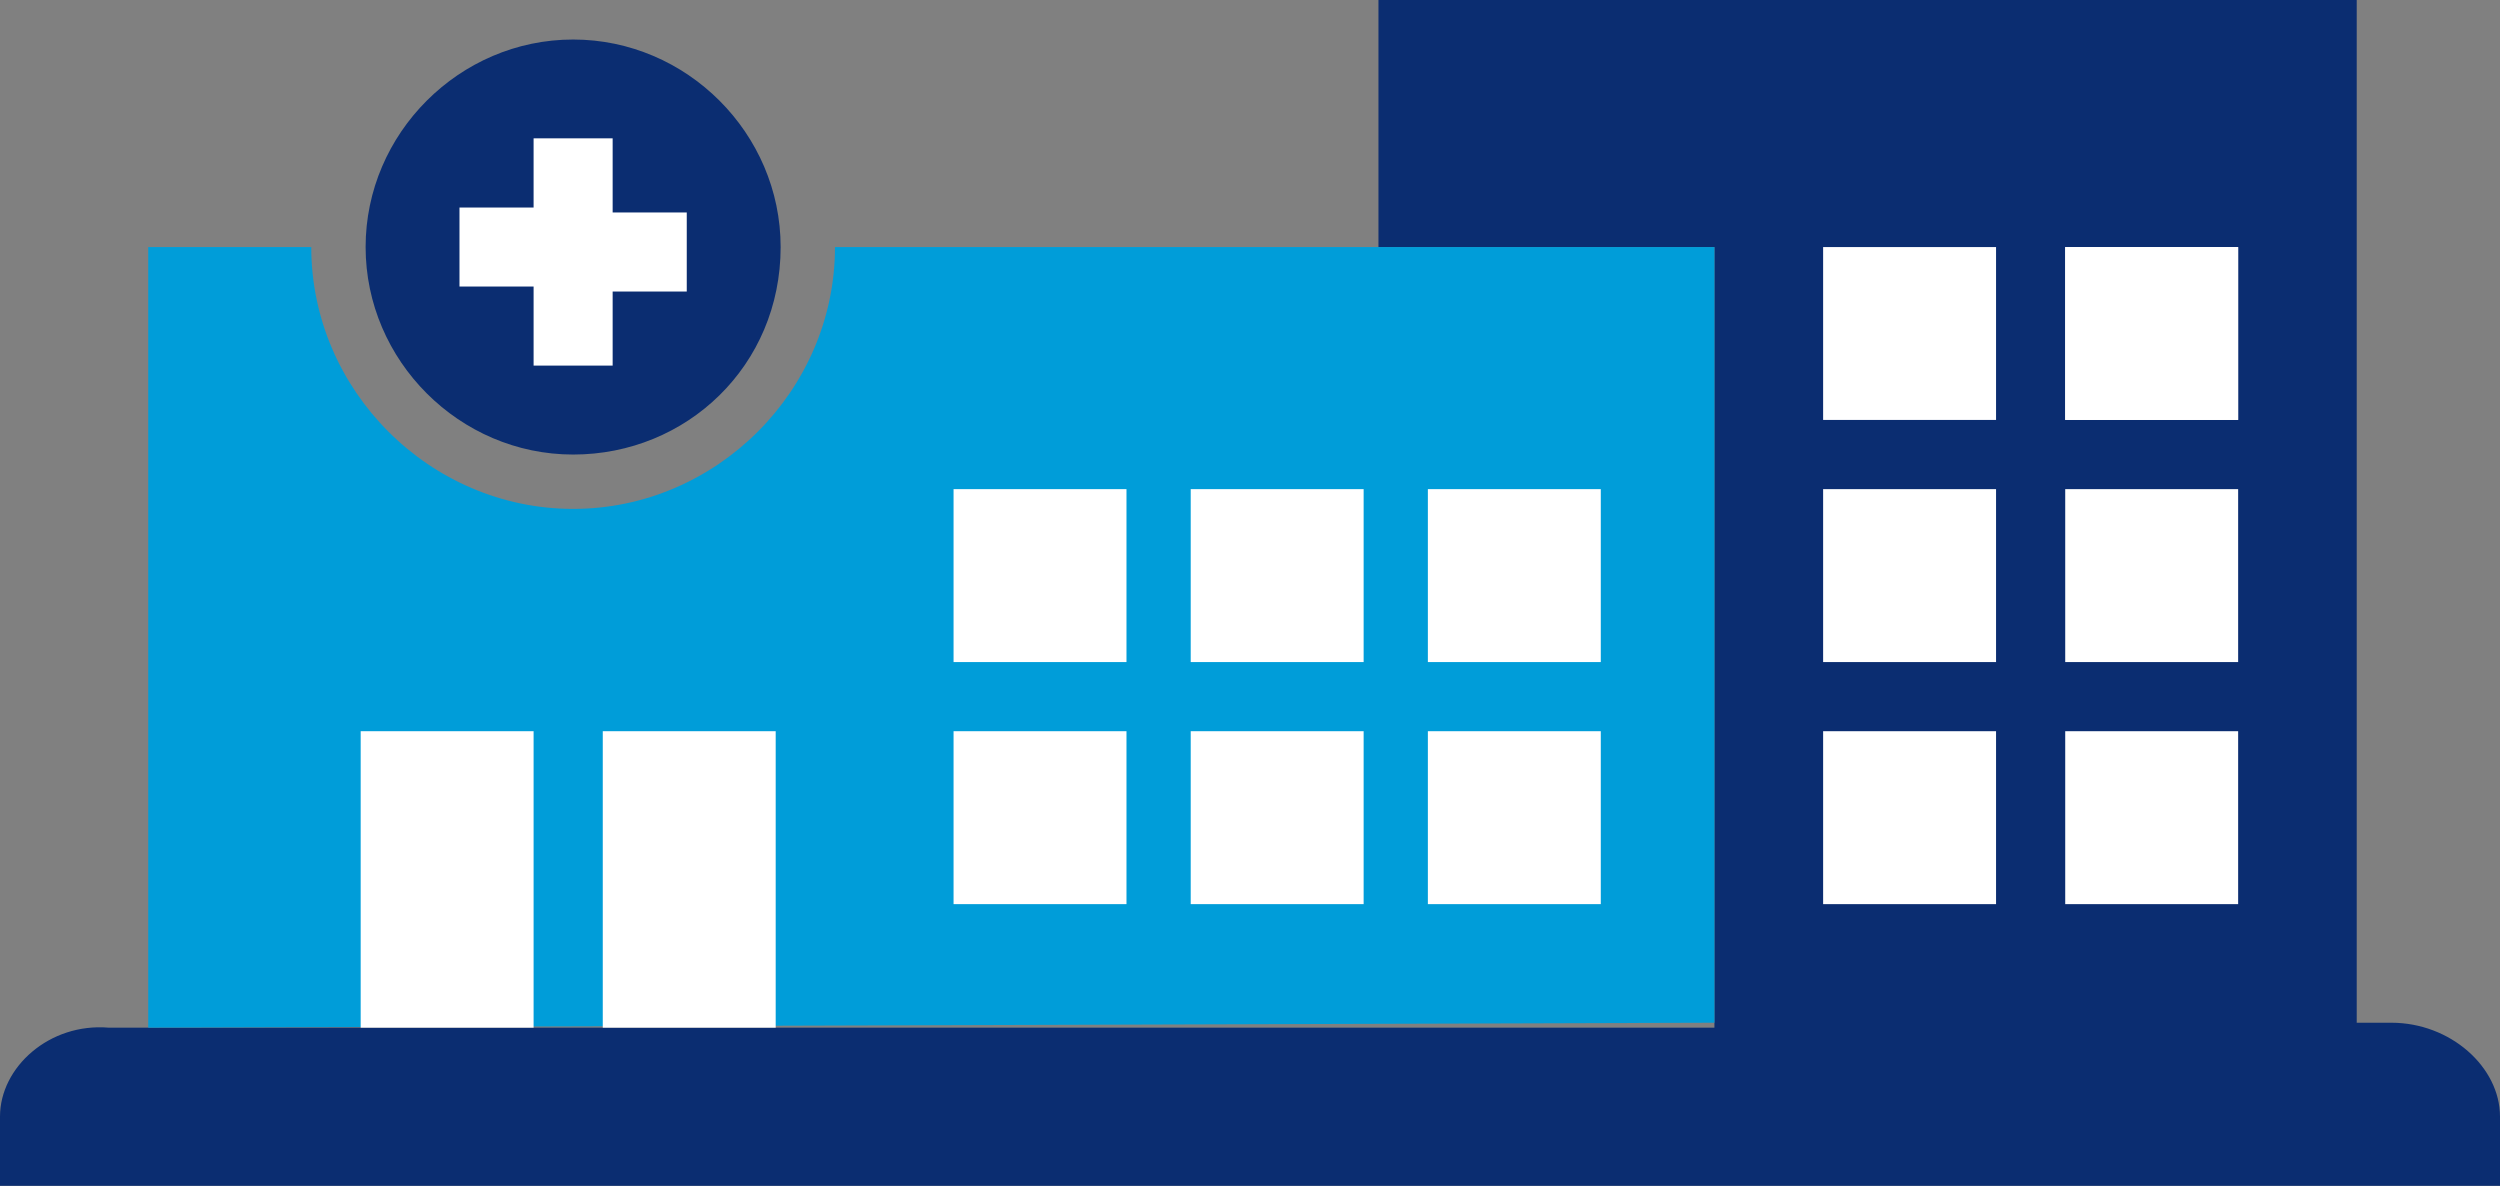 <svg version="1.1" id="Layer_1" xmlns="http://www.w3.org/2000/svg" x="0" y="0" viewBox="0 0 50.6 24" style="enable-background:new 0 0 50.6 24" xml:space="preserve">
  <rect x="0" y="0" width="50.6" height="24" fill="#808080" stroke="none"/>
  <style>
    .st0{fill:#0b2d71}.st2{fill:#fff}
  </style>
  <path class="st0" d="M48.4 20.7h-.7V0H27.9v5h6.8v15.8H2.2C1 20.7 0 21.6 0 22.6V24h50.6v-1.4c0-1-1-1.9-2.2-1.9z"/>
  <path d="M34.7 20.7V5H16.9c0 2.9-2.4 5.3-5.3 5.3S6.3 7.9 6.3 5H3v15.8l31.7-.1z" style="fill:#009dd9"/>
  <path class="st0" d="M15.8 5c0-2.3-1.9-4.2-4.2-4.2S7.4 2.7 7.4 5c0 2.3 1.9 4.2 4.2 4.2s4.2-1.8 4.2-4.2z"/>
  <path class="st2" d="M10.8 7.3V5.8H9.3V4.2h1.5V2.8h1.6v1.5h1.5v1.6h-1.5v1.5h-1.6zm-3.5 7.5h3.5v6H7.3v-6zm4.9 0h3.5v6h-3.5v-6zm16.7-4.9h3.5v3.5h-3.5V9.9zm0 4.9h3.5v3.5h-3.5v-3.5zm-4.8-4.9h3.5v3.5h-3.5V9.9zm0 4.9h3.5v3.5h-3.5v-3.5zm-4.8-4.9h3.5v3.5h-3.5V9.9zm0 4.9h3.5v3.5h-3.5v-3.5zM41.8 14.8h3.5v3.5h-3.5v-3.5zm-4.9 0h3.5v3.5h-3.5v-3.5zm4.9-4.9h3.5v3.5h-3.5V9.9zm-4.9 0h3.5v3.5h-3.5V9.9zM41.8 5h3.5v3.5h-3.5V5z"/>
  <path class="st2" d="M41.8 5h3.5v3.5h-3.5V5zm-4.9 0h3.5v3.5h-3.5V5z"/>
</svg>
